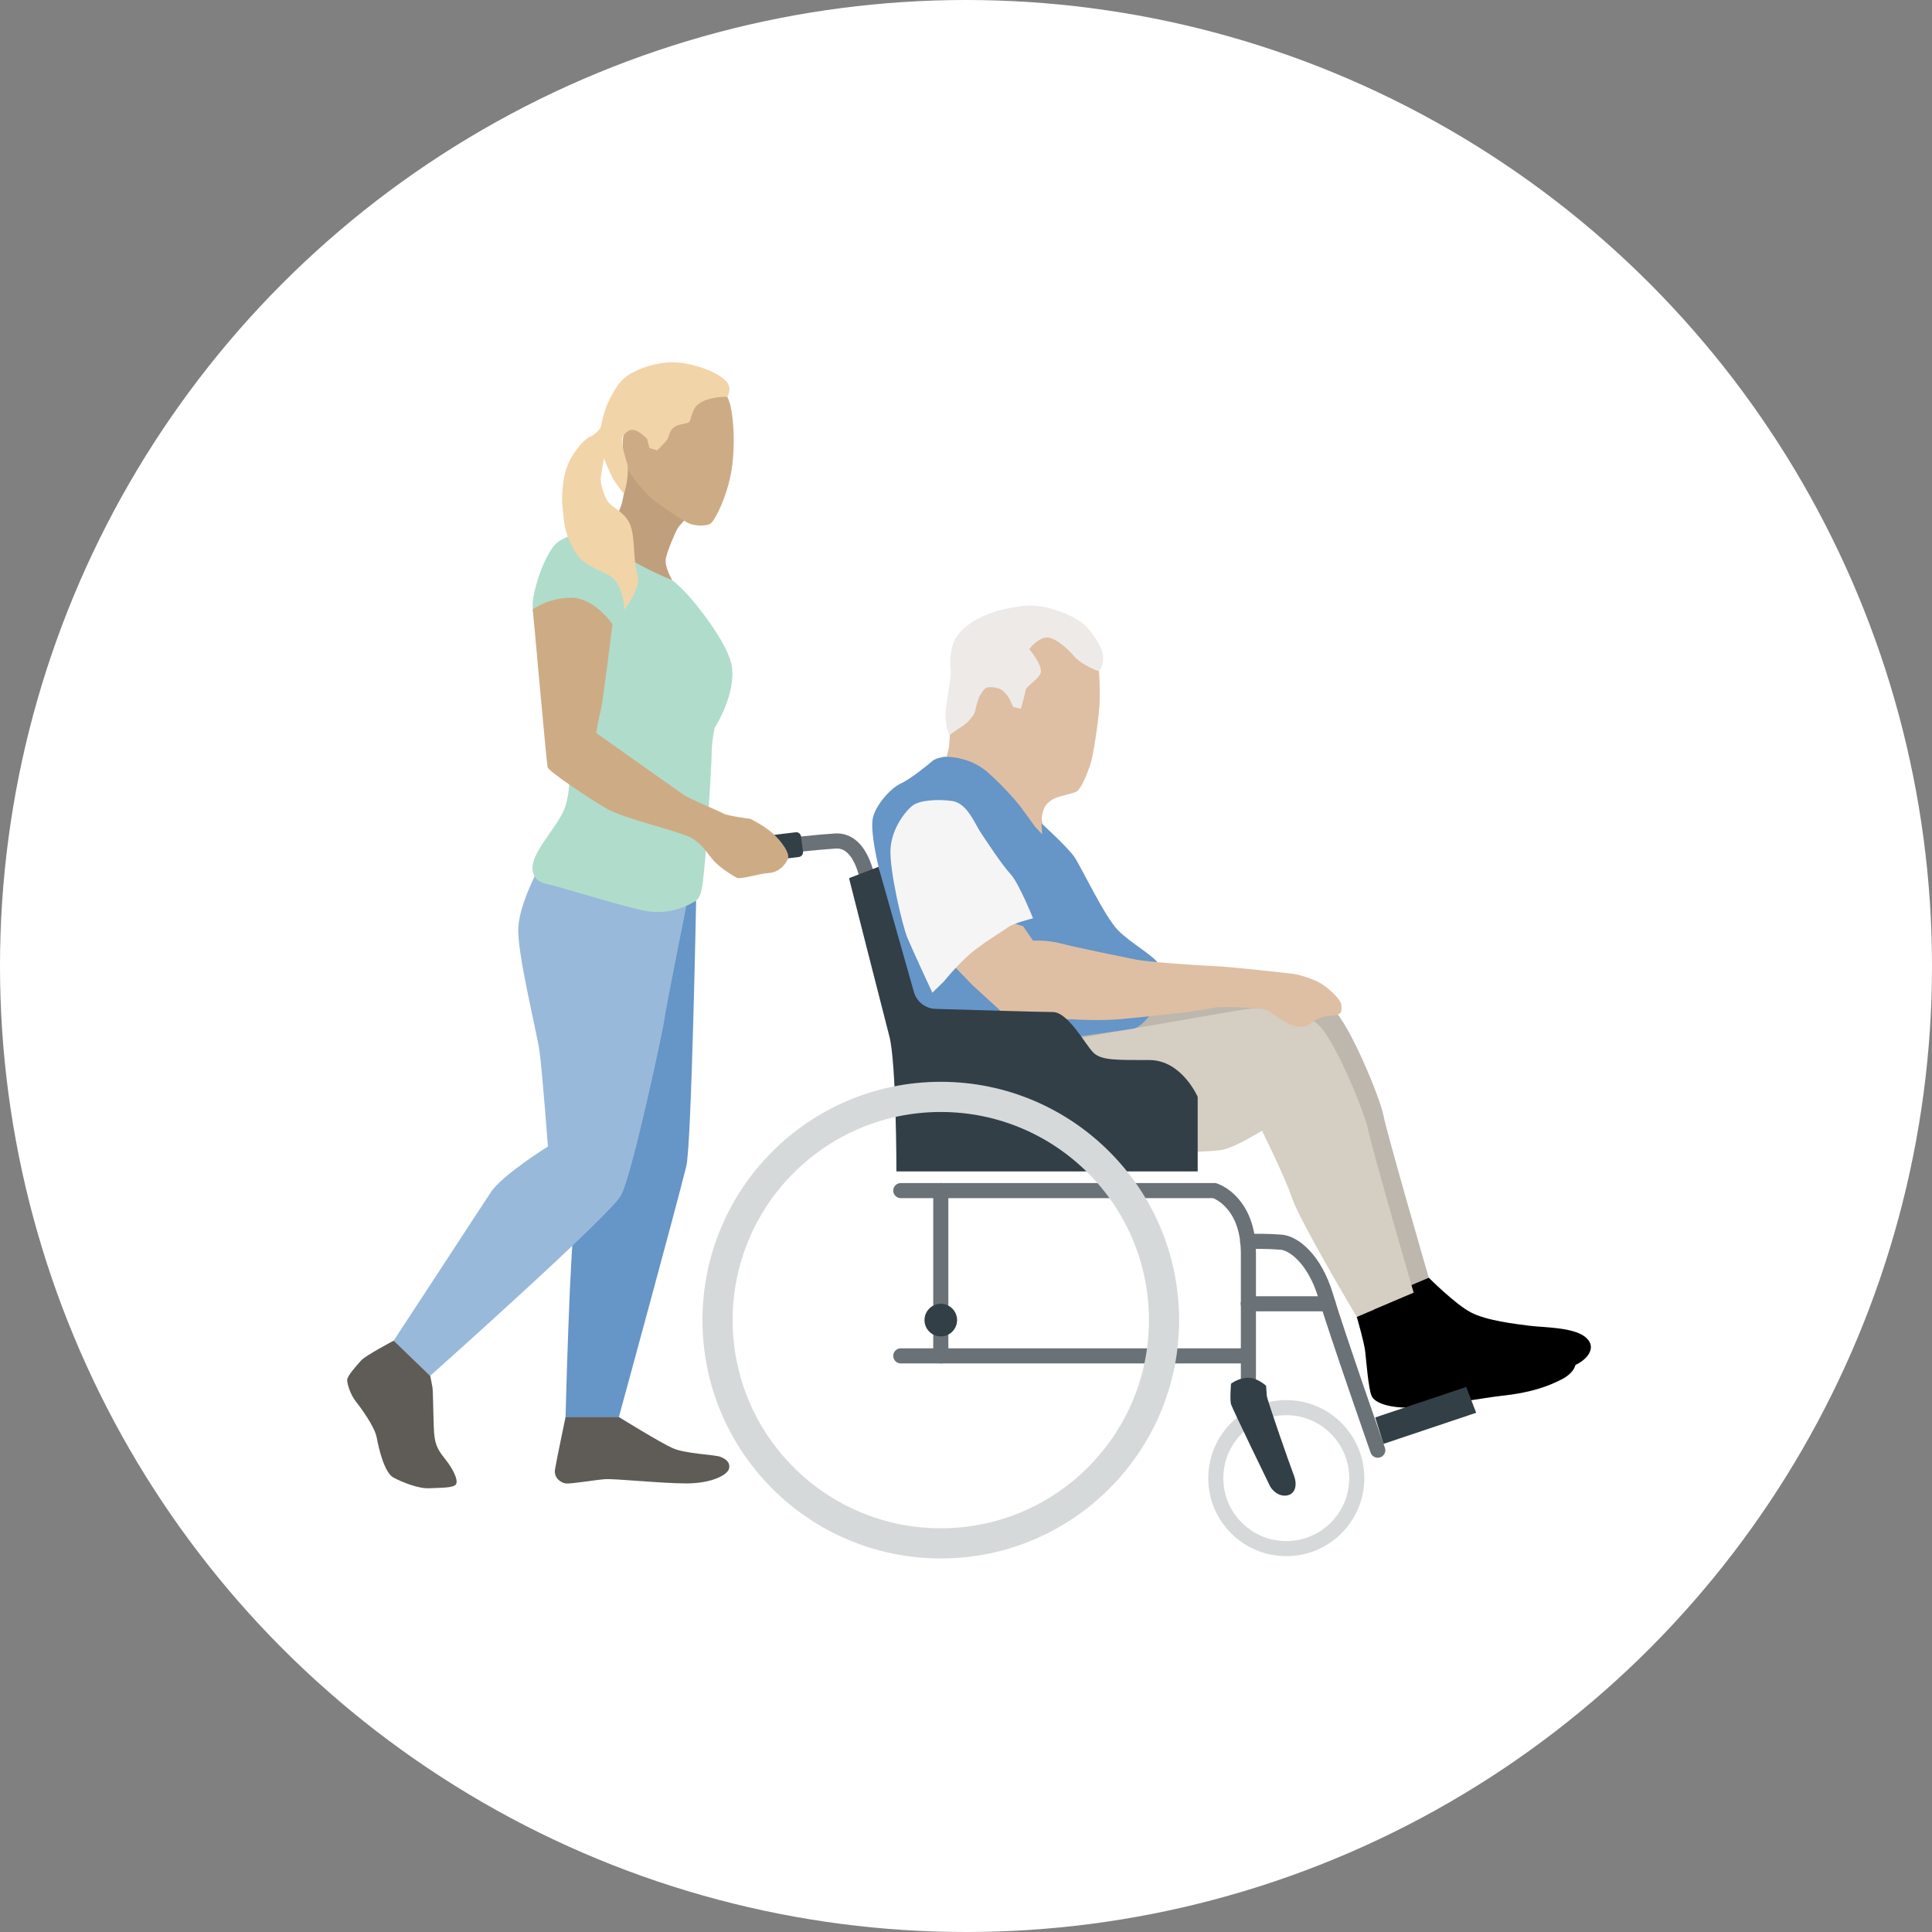 <svg width="128" height="128" viewBox="0 0 128 128" fill="none" xmlns="http://www.w3.org/2000/svg">
<rect x="0" y="0" width="128" height="128" fill="#808080" stroke="none"/>
<circle cx="64" cy="64" r="64" fill="white"/>
<mask id="mask0_4793_13746" style="mask-type:alpha" maskUnits="userSpaceOnUse" x="0" y="0" width="128" height="128">
<circle cx="64" cy="64" r="64" fill="#D6EBF1"/>
</mask>
<g mask="url(#mask0_4793_13746)">
</g>
<g clip-path="url(#clip0_4793_13746)">
<path d="M57.56 58.74C57.56 58.74 57.23 55.59 55.33 55.72C52.74 55.89 49.21 56.42 49.21 56.42" stroke="#6A7177" stroke-miterlimit="10" stroke-linecap="round"/>
<path d="M53.07 55.42L53.2 56.42C53.22 56.6 53.1 56.76 52.92 56.78L50.51 57.07C50.34 57.09 50.18 56.97 50.16 56.79L50.03 55.79C50.01 55.61 50.13 55.45 50.31 55.43L52.72 55.14C52.89 55.12 53.05 55.24 53.07 55.42Z" fill="#323F47"/>
<path d="M46.12 59.68C46.12 59.68 45.81 75.9 45.47 77.26C44.76 80.14 40.92 94.18 41 93.89H37.47C37.47 93.89 37.76 82.2 38.11 80.63C38.46 79.06 39.96 75.89 39.96 75.89L37.8 58.45L46.13 59.69L46.12 59.68Z" fill="#6695C7"/>
<path d="M35.74 57.44C35.74 57.44 34.44 59.77 34.34 61.44C34.24 63.11 35.55 68.28 35.74 69.63C35.93 70.98 36.3 75.96 36.3 75.96C36.3 75.96 33.26 77.85 32.51 79C31.6 80.4 26.07 88.84 26.07 88.84L28.48 91.17C28.48 91.17 40.39 80.56 41.14 79.21C41.89 77.86 43.98 68 44.02 67.54C44.06 67.08 45.47 60.03 45.47 60.03L35.74 57.45V57.44Z" fill="#99B9DA"/>
<path d="M26.07 88.83C26.07 88.83 24.21 89.81 23.93 90.13C23.65 90.45 23 91.15 23 91.43C23 91.71 23.23 92.41 23.56 92.83C23.89 93.25 24.82 94.5 24.96 95.25C25.1 96 25.47 97.58 26.08 97.9C26.69 98.22 27.75 98.64 28.45 98.6C29.15 98.56 30.08 98.6 30.22 98.32C30.36 98.04 30.03 97.34 29.48 96.65C28.93 95.96 28.78 95.63 28.74 94.56C28.7 93.49 28.69 92.14 28.65 91.91C28.61 91.68 28.51 91.17 28.51 91.17L26.1 88.84L26.07 88.83Z" fill="#5F5C57"/>
<path d="M37.47 93.88H41C41 93.88 43.74 95.58 44.58 95.95C45.42 96.32 47.32 96.37 47.7 96.51C48.08 96.65 48.4 96.88 48.3 97.3C48.2 97.72 47.15 98.28 45.47 98.28C43.79 98.28 40.72 97.95 40.07 98C39.42 98.05 37.79 98.33 37.47 98.28C37.15 98.23 36.68 97.91 36.77 97.35C36.86 96.79 37.47 93.88 37.47 93.88Z" fill="#5F5C57"/>
<path d="M39.6 35.02C39.6 35.02 37.35 35.36 36.72 36.14C36.09 36.92 35.51 38.47 35.32 39.67C35.13 40.87 35.88 43.11 36.16 44.23C36.44 45.35 37.06 47.86 37.45 49.25C37.84 50.64 37.81 52.32 37.45 53.44C37.09 54.56 35.51 56.14 35.3 57.25C35.24 57.55 35.24 58.37 36.17 58.55C37.1 58.73 41.98 60.32 43.19 60.41C44.63 60.52 45.66 59.96 46.12 59.67C46.58 59.38 46.59 57.99 46.68 57.34C46.77 56.69 47.15 50.64 47.15 49.9C47.15 49.16 47.34 48.23 47.34 48.23C47.71 47.67 48.69 45.81 48.5 44.23C48.31 42.65 45.93 39.71 45.1 38.93C43.38 37.3 39.61 35.02 39.61 35.02H39.6Z" fill="#B0DCCC"/>
<path d="M40.58 41.34C40.58 41.34 39.95 46.5 39.81 47.03C39.67 47.56 39.5 48.56 39.5 48.56C39.5 48.56 44.77 52.29 45.22 52.61C45.67 52.93 47.63 53.73 47.94 53.9C48.25 54.07 49.72 54.25 49.72 54.25C49.72 54.25 50.7 54.74 51.25 55.26C51.8 55.78 52.37 56.55 52.19 56.93C52.01 57.31 51.6 57.8 50.93 57.84C50.26 57.88 49.05 58.29 48.8 58.15C48.55 58.01 47.79 57.56 47.33 57.07C46.87 56.58 46.6 55.99 45.85 55.54C45.1 55.09 41.37 54.25 40.22 53.59C39.07 52.93 36.35 51.11 36.28 50.83C36.21 50.55 35.3 40.37 35.3 40.37C35.3 40.37 36.32 39.6 37.85 39.6C39.38 39.6 40.57 41.34 40.57 41.34H40.58Z" fill="#CDAC85"/>
<path d="M44.53 38.43C44.53 38.43 44.02 37.57 44.11 37.02C44.2 36.47 44.81 35.14 44.88 35.02C44.95 34.9 45.41 34.39 45.41 34.39L41.99 30.97H41.5C41.5 30.97 41.43 33.13 40.99 33.88C40.55 34.63 39.59 35.02 39.59 35.02C39.59 35.02 40.7 36.21 41.12 36.6C41.98 37.39 44.52 38.43 44.52 38.43H44.53Z" fill="#BF9F7C"/>
<path d="M42.4 28.67C42.4 28.67 42.09 28.34 41.9 28.34C41.71 28.34 41.38 28.62 41.31 28.85C41.24 29.08 41.22 29.71 41.31 30.06C41.4 30.41 41.43 30.79 41.58 31.08C41.81 31.52 42.78 32.73 43.2 33.06C43.62 33.39 45.25 34.53 45.71 34.7C46.17 34.87 46.78 34.85 47.06 34.7C47.34 34.55 48.32 32.67 48.53 30.69C48.74 28.71 48.49 27.29 48.39 26.85C48.33 26.6 47.98 25.57 47.37 25.43C46.76 25.29 45.23 25.08 44.43 25.29C43.63 25.5 42.41 28.66 42.41 28.66L42.4 28.67Z" fill="#CDAC85"/>
<path d="M42.87 29.08L43.03 29.68L43.53 29.84C43.53 29.84 44.16 29.25 44.25 29.04C44.34 28.83 44.37 28.46 44.74 28.25C45.11 28.04 45.64 28.11 45.71 27.88C45.78 27.65 45.93 27.06 46.21 26.82C46.86 26.25 48.23 26.27 48.19 26.3C48.19 26.3 48.53 25.72 48.13 25.28C47.5 24.57 45.51 23.88 44.14 24.02C42.77 24.16 41.65 24.72 41.19 25.21C40.73 25.7 40.3 26.61 40.17 26.93C40.01 27.33 39.79 28.33 39.79 28.33C39.79 28.33 39.5 28.77 39.1 28.93C38.7 29.09 37.94 29.98 37.61 30.81C37.28 31.64 37.24 32.62 37.24 33.11C37.24 33.39 37.36 34.55 37.42 34.88C37.55 35.58 38.07 36.67 38.47 37.04C39.27 37.76 40.31 37.93 40.73 38.43C41.36 39.19 41.37 40.39 41.37 40.39C41.37 40.39 42.48 38.96 42.24 38.12C41.9 36.95 42.12 35.46 41.68 34.61C41.3 33.87 40.54 33.62 40.28 33.24C40.02 32.86 39.76 32.01 39.8 31.68C39.84 31.35 40.01 30.37 40.01 30.37C40.01 30.37 40.42 31.39 40.63 31.74C40.84 32.09 41.34 32.72 41.34 32.72C41.34 32.72 41.67 31.77 41.58 30.84C41.56 30.61 41 29.22 41.3 28.85C41.6 28.48 41.89 28.34 42.39 28.66C42.49 28.72 42.87 29.07 42.87 29.07V29.08Z" fill="#F2D4A9"/>
<path d="M62.77 69.51C62.77 69.51 83.42 65.81 83.98 65.81C84.54 65.81 87.19 65.88 88.31 66.86C89.43 67.84 91.45 72.79 91.66 73.91C91.87 75.03 94.66 84.65 94.66 84.65L90.89 86.25C90.89 86.25 87.19 80.04 86.63 78.44C86.07 76.84 84.61 73.91 84.61 73.91C84.61 73.91 82.94 74.96 82.03 75.17C81.12 75.38 73.38 75.52 73.38 75.52C73.38 75.52 69.12 76.01 67.24 75.17C65.36 74.33 62.77 69.52 62.77 69.52V69.51Z" fill="#BEB7AE"/>
<path d="M90.89 86.25C90.89 86.25 91.38 87.92 91.45 88.55C91.52 89.18 91.66 90.99 91.87 91.48C92.08 91.97 93.13 92.32 94.66 92.25C96.19 92.18 99.42 91.59 100.45 91.48C102.47 91.27 103.6 90.83 104.48 90.38C105.26 89.98 105.82 89.18 104.99 88.55C104.16 87.92 102.2 87.95 101.29 87.83C100.38 87.71 98.5 87.5 97.45 86.95C96.4 86.4 94.66 84.65 94.66 84.65L90.89 86.25Z" fill="black"/>
<path d="M61.77 70.51C61.77 70.51 82.42 66.81 82.98 66.81C83.54 66.81 86.19 66.88 87.31 67.86C88.43 68.84 90.45 73.79 90.66 74.91C90.87 76.03 93.66 85.65 93.66 85.65L89.89 87.25C89.89 87.25 86.19 81.04 85.63 79.44C85.07 77.84 83.61 74.91 83.61 74.91C83.61 74.91 81.94 75.96 81.03 76.17C80.12 76.38 72.38 76.52 72.38 76.52C72.38 76.52 68.12 77.01 66.24 76.17C64.36 75.33 61.77 70.52 61.77 70.52V70.51Z" fill="#D5CEC3"/>
<path d="M89.89 87.25C89.89 87.25 90.38 88.92 90.45 89.55C90.52 90.18 90.66 91.99 90.87 92.48C91.08 92.97 92.13 93.32 93.66 93.25C95.19 93.18 98.42 92.59 99.45 92.48C101.47 92.27 102.6 91.83 103.48 91.38C104.26 90.98 104.82 90.18 103.99 89.55C103.16 88.92 101.2 88.95 100.29 88.83C99.38 88.71 97.5 88.5 96.45 87.95C95.4 87.4 93.66 85.65 93.66 85.65L89.89 87.25Z" fill="black"/>
<path d="M69.47 55.72C69.47 55.72 68.95 54.54 69.03 54.09C69.15 53.44 69.29 53.27 69.68 53C70.07 52.73 71.08 52.6 71.35 52.43C71.62 52.26 72.07 51.22 72.28 50.5C72.49 49.78 72.86 47.18 72.86 46.36C72.86 45.36 72.86 43.96 72.63 43.62C72.4 43.28 71.72 42.34 71.03 41.92C70.34 41.5 69.08 41.2 68.45 41.18C67.82 41.16 66.38 41.44 65.94 41.67C65.5 41.9 64.31 43.11 63.99 43.67C63.67 44.23 63.2 46.39 63.11 46.86C63.02 47.33 62.87 49.53 62.87 49.53L62.35 51.65L67.02 55L69.49 55.72H69.47Z" fill="#DEBFA4"/>
<path d="M62.91 48.68C62.98 48.66 63.29 48.4 63.72 48.14C64.15 47.88 64.54 47.37 64.59 47.16C64.64 46.95 64.81 46.23 64.93 46.07C65.05 45.91 65.19 45.58 65.44 45.54C65.69 45.5 66 45.54 66.28 45.66C66.56 45.78 66.86 46.24 66.93 46.4C67 46.56 67.12 46.84 67.12 46.84L67.63 46.96C67.63 46.96 67.91 46.03 67.94 45.75C67.97 45.47 68.91 44.92 68.96 44.53C69.03 43.98 68.19 43.01 68.19 43.01C68.19 43.01 68.7 42.29 69.33 42.24C69.96 42.19 70.93 43.2 71.12 43.43C71.65 44.08 72.82 44.48 72.82 44.48C72.82 44.48 73.15 44.04 73.08 43.43C73.01 42.82 72.32 41.8 71.78 41.34C71.01 40.69 69.18 40.01 67.94 40.13C65.86 40.33 64.27 41.04 63.5 42.01C62.73 42.98 63.01 44.43 62.99 44.73C62.97 45.03 62.64 46.93 62.64 47.29C62.64 48.31 62.92 48.69 62.92 48.69L62.91 48.68Z" fill="#EEEAE8"/>
<path d="M58.21 57.44C58.21 57.44 57.61 55.02 57.84 54.14C58.07 53.26 59.05 52.19 59.68 51.91C60.31 51.63 61.56 50.61 61.77 50.42C61.98 50.23 62.55 50.14 62.55 50.14C62.55 50.14 64.17 50.05 65.43 51.16C66.69 52.27 67.61 53.44 67.61 53.44L68.59 54.79L69.05 55.28L69 54.55C69 54.55 70.75 56.14 71.19 56.79C71.63 57.44 73.19 60.74 74.07 61.63C74.95 62.52 76.3 63.21 76.77 63.86C77.24 64.51 77.79 65.26 77.24 65.91C76.69 66.56 75.8 68.03 75.08 68.15C74.36 68.27 66.68 69.35 66.68 69.35H60.54L58.21 57.44Z" fill="#6695C7"/>
<path d="M67.8 61.39L68.44 62.32C68.44 62.32 69.42 62.27 70.3 62.51C71.18 62.75 74.58 63.44 75.28 63.58C75.98 63.72 79.09 63.95 80.35 64C81.61 64.05 85.23 64.47 85.61 64.51C85.99 64.55 87.01 64.84 87.52 65.16C88.03 65.48 88.87 66.23 88.87 66.6C88.87 66.97 89.01 67.25 88.13 67.3C87.25 67.35 86.97 67.77 86.69 67.9C86.41 68.03 86.22 68.13 85.53 67.9C84.84 67.67 84.06 66.81 83.53 66.81C83 66.81 81.06 66.6 80.18 66.81C79.3 67.02 75.2 67.44 74.13 67.53C73.06 67.62 71.48 67.57 71.06 67.53C70.64 67.49 67.2 67.76 66.92 67.53C66.64 67.3 64.41 65.25 64.41 65.25L63.11 63.9L65.95 60.78L67.82 61.38L67.8 61.39Z" fill="#DEBFA4"/>
<path d="M79.35 77.62V72.67C79.35 72.67 78.3 70.23 76.14 70.23C73.98 70.23 72.97 70.26 72.44 69.74C71.91 69.22 70.77 67.05 69.75 67.05C68.98 67.05 64.18 66.91 61.97 66.84C61.31 66.82 60.74 66.37 60.55 65.73L58.2 57.43L56.25 58.18C56.25 58.18 58.55 67.24 58.92 68.65C59.39 70.43 59.39 77.61 59.39 77.61H79.34L79.35 77.62Z" fill="#323F47"/>
<path d="M59.68 78.88H80.47C80.47 78.88 82.37 79.47 82.67 82.26C82.69 82.49 82.71 82.74 82.71 83V91.51" stroke="#6A7177" stroke-miterlimit="10" stroke-linecap="round"/>
<path d="M62.58 64.97C62.58 64.97 63.37 63.99 64.21 63.25C65.05 62.51 66.4 61.72 66.77 61.44C67.14 61.16 68.44 60.84 68.44 60.84C68.44 60.84 67.51 58.51 66.95 57.91C66.39 57.31 65.32 55.68 64.95 55.12C64.58 54.56 64.07 53.21 63.09 53.07C62.11 52.93 60.95 53.02 60.49 53.35C60.03 53.68 59.09 54.84 59 56.23C58.91 57.62 59.79 61.35 60.12 62.14C60.45 62.93 61.77 65.77 61.77 65.77L62.58 64.98V64.97Z" fill="#F5F5F6"/>
<path d="M85.22 102.6C87.799 102.6 89.89 100.509 89.89 97.93C89.89 95.351 87.799 93.26 85.22 93.26C82.641 93.26 80.55 95.351 80.55 97.93C80.55 100.509 82.641 102.6 85.22 102.6Z" stroke="#D6D9DA" stroke-miterlimit="10"/>
<path d="M81.56 91.67C81.56 91.67 81.47 92.74 81.56 93.04C81.65 93.34 84.14 98.46 84.14 98.46C84.14 98.46 84.47 99.09 85.12 99.09C85.77 99.09 86 98.46 85.72 97.74C85.44 97.02 83.95 92.74 83.93 92.48C83.91 92.22 83.88 91.81 83.88 91.81C83.88 91.81 83.32 91.28 82.69 91.28C82.06 91.28 81.55 91.68 81.55 91.68L81.56 91.67Z" fill="#323F47"/>
<path d="M82.66 82.26C83.04 82.23 84.09 82.23 84.9 82.3C85.71 82.37 87.1 83.42 87.83 85.86C88.56 88.3 91.28 96.08 91.28 96.08" stroke="#6A7177" stroke-miterlimit="10" stroke-linecap="round"/>
<path d="M82.7 86.38H87.99" stroke="#6A7177" stroke-miterlimit="10" stroke-linecap="round"/>
<path d="M91.11 93.91L97.14 91.89L97.8 93.6L91.66 95.66L91.11 93.91Z" fill="#323F47"/>
<path d="M62.33 78.88V89.83" stroke="#6A7177" stroke-miterlimit="10" stroke-linecap="round"/>
<path d="M59.68 89.83H82.66" stroke="#6A7177" stroke-miterlimit="10" stroke-linecap="round"/>
<path d="M62.33 102.252C70.498 102.252 77.12 95.63 77.12 87.462C77.12 79.294 70.498 72.672 62.33 72.672C54.162 72.672 47.54 79.294 47.54 87.462C47.54 95.63 54.162 102.252 62.33 102.252Z" stroke="#D6D9DA" stroke-width="2" stroke-miterlimit="10"/>
<path d="M62.33 88.54C62.926 88.54 63.41 88.056 63.41 87.46C63.41 86.864 62.926 86.38 62.33 86.38C61.733 86.38 61.25 86.864 61.25 87.46C61.25 88.056 61.733 88.54 62.33 88.54Z" fill="#323F47"/>
</g>
<defs>
<clipPath id="clip0_4793_13746">
<rect width="82.39" height="79.25" fill="white" transform="translate(23 24)"/>
</clipPath>
</defs>
</svg>
